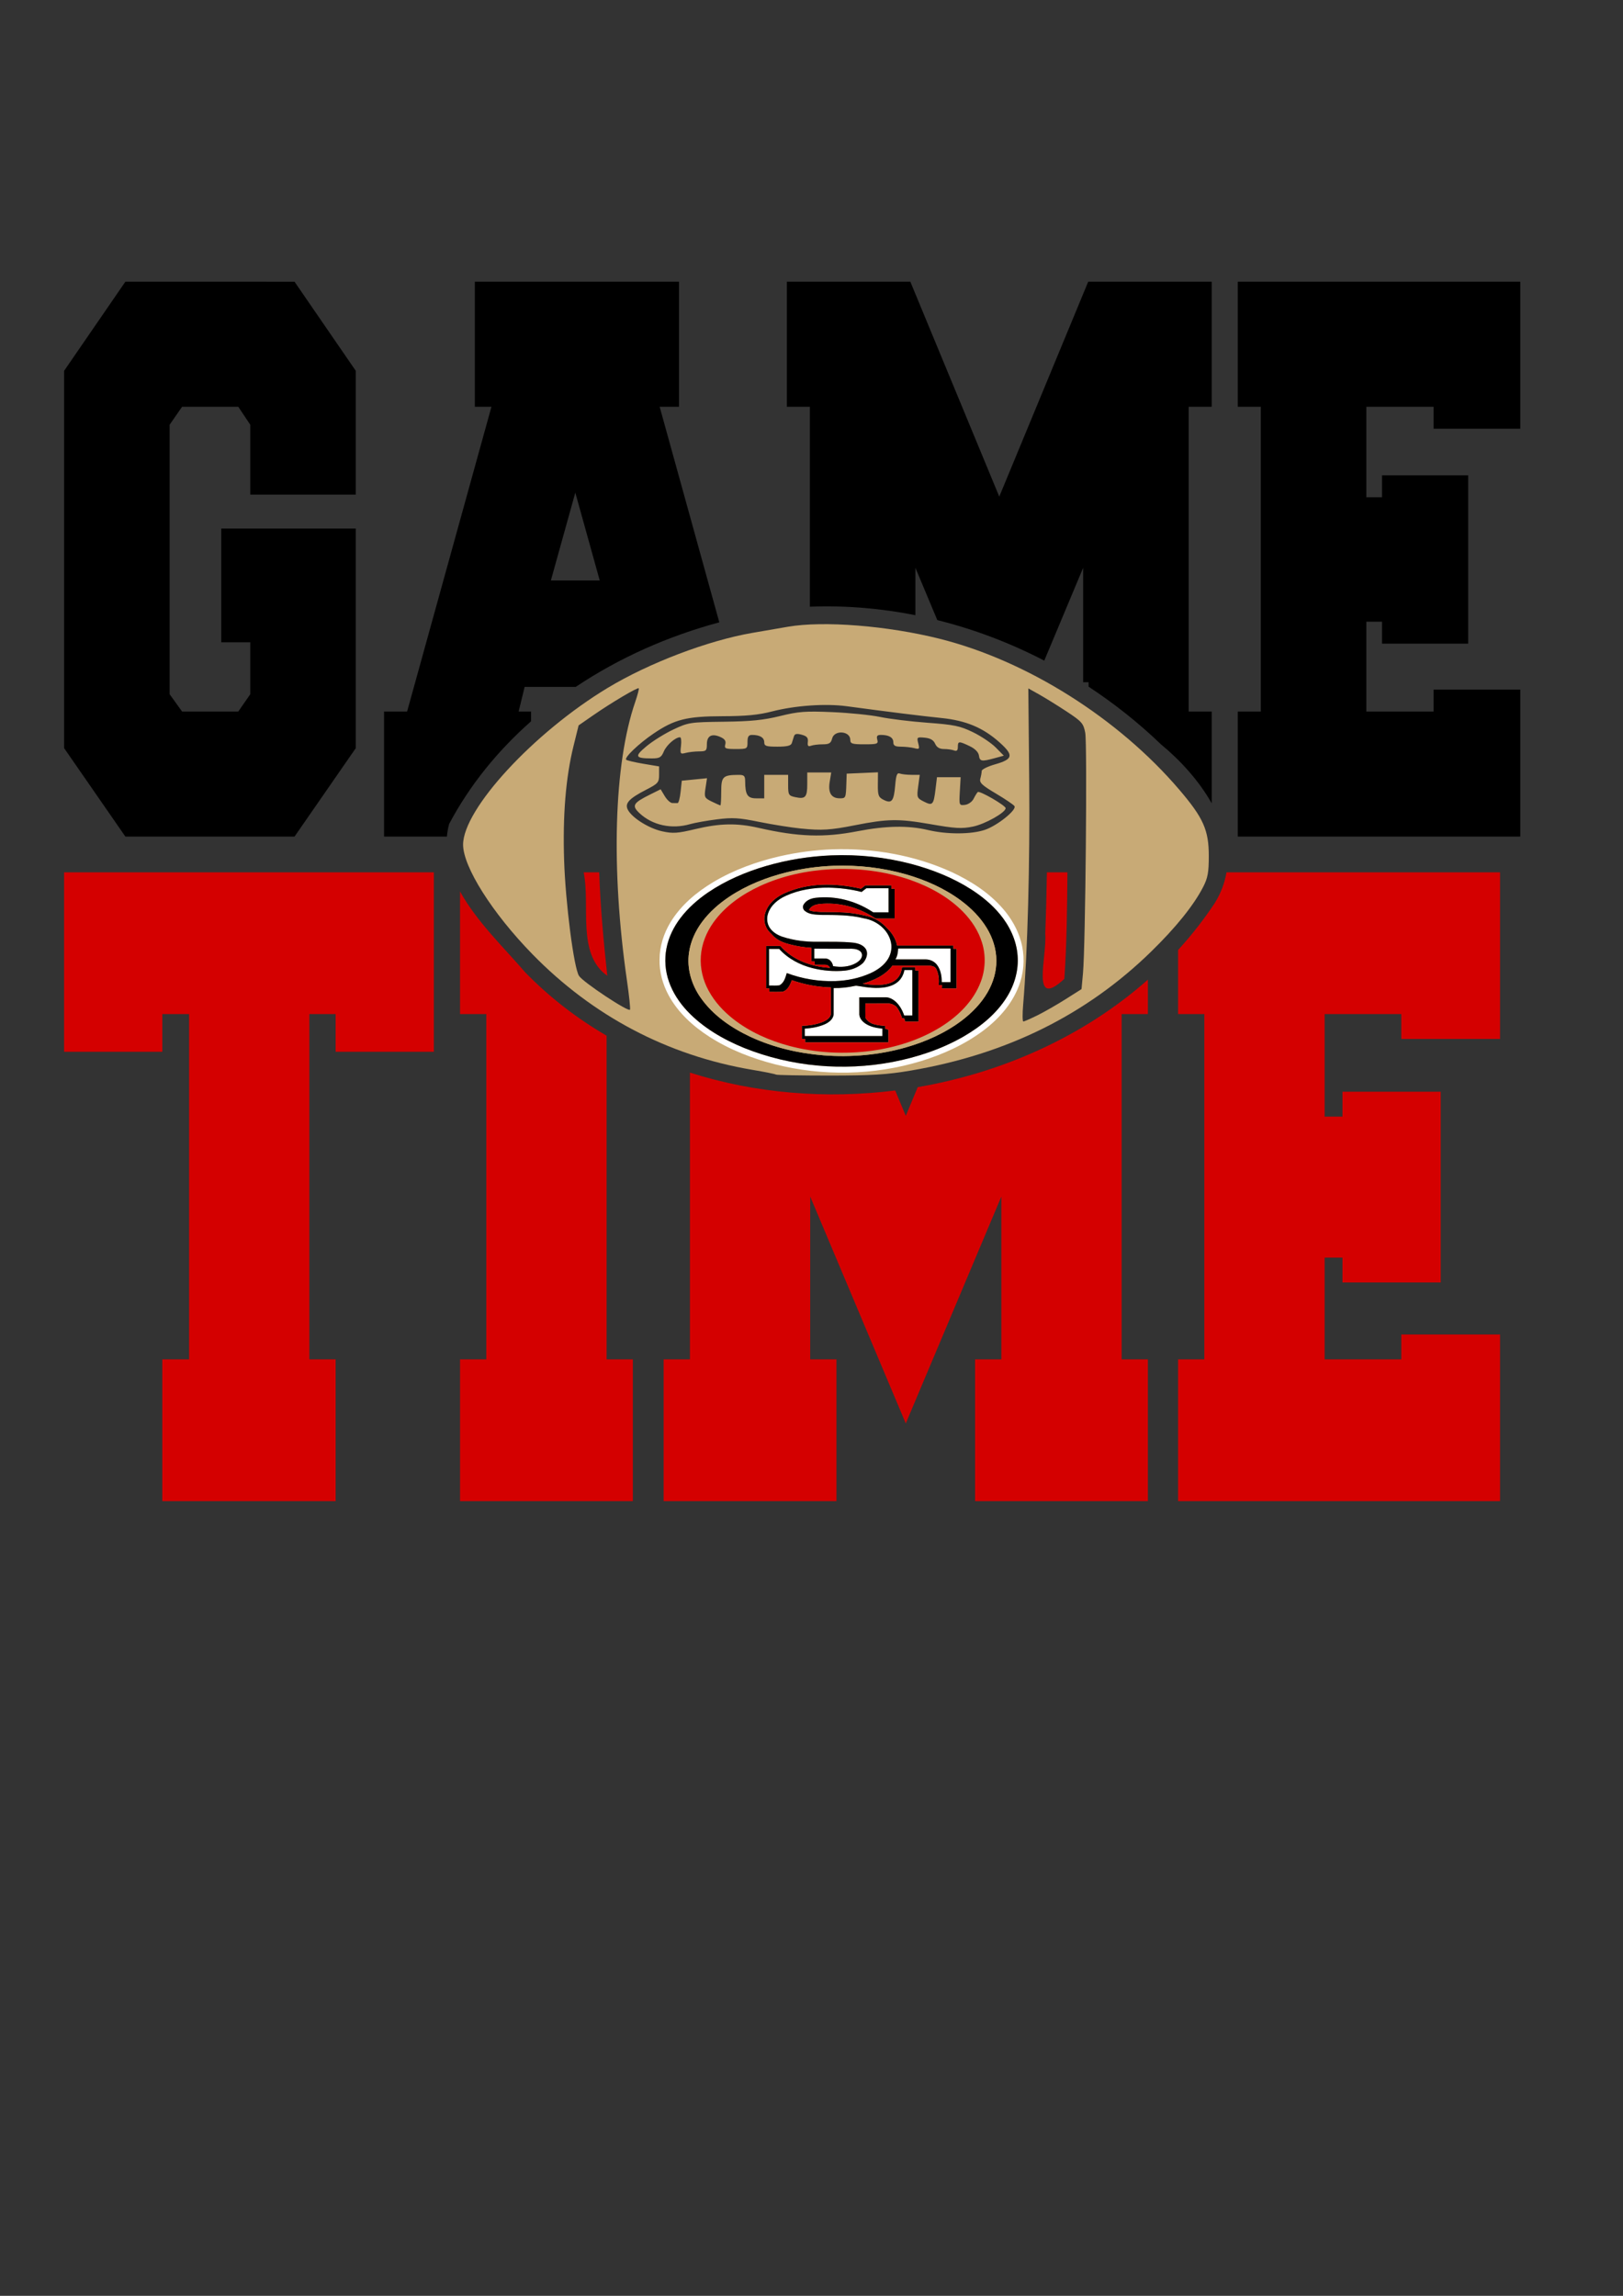 <?xml version="1.0" encoding="UTF-8" standalone="no"?>
<!-- Created with Inkscape (http://www.inkscape.org/) -->

<svg
   xmlns:dc="http://purl.org/dc/elements/1.1/"
   xmlns:cc="http://creativecommons.org/ns#"
   xmlns:rdf="http://www.w3.org/1999/02/22-rdf-syntax-ns#"
   xmlns:svg="http://www.w3.org/2000/svg"
   xmlns="http://www.w3.org/2000/svg"
   xmlns:sodipodi="http://sodipodi.sourceforge.net/DTD/sodipodi-0.dtd"
   xmlns:inkscape="http://www.inkscape.org/namespaces/inkscape"
   width="210mm"
   height="297mm"
   viewBox="0 0 210 297"
   version="1.1"
   id="svg43"
   sodipodi:docname="GT49ers.svg"
   inkscape:version="0.92.2 5c3e80d, 2017-08-06">
  <rect x="0" y="0" width="210" height="297" fill="#333333" stroke="none"/>
  <defs
     id="defs37" />
  <sodipodi:namedview
     id="base"
     pagecolor="#ffffff"
     bordercolor="#666666"
     borderopacity="1.0"
     inkscape:pageopacity="0.0"
     inkscape:pageshadow="2"
     inkscape:zoom="0.35"
     inkscape:cx="48.461386"
     inkscape:cy="346.63401"
     inkscape:document-units="mm"
     inkscape:current-layer="layer1"
     showgrid="false"
     inkscape:snap-global="false"
     showguides="true"
     inkscape:window-width="1440"
     inkscape:window-height="816"
     inkscape:window-x="0"
     inkscape:window-y="1"
     inkscape:window-maximized="1" />
  <g
     inkscape:label="Layer 1"
     inkscape:groupmode="layer"
     id="layer1">
    <g
       id="g2569">
      <path
         inkscape:connector-curvature="0"
         style="font-style:normal;font-variant:normal;font-weight:normal;font-stretch:normal;font-size:61.83px;line-height:1.25;font-family:Freshman;-inkscape-font-specification:'Freshman, Normal';font-variant-ligatures:normal;font-variant-caps:normal;font-variant-numeric:normal;font-feature-settings:normal;text-align:start;letter-spacing:0px;word-spacing:0px;writing-mode:lr-tb;text-anchor:start;fill:#000000;fill-opacity:1;stroke:none;stroke-width:1.791"
         d="m 16.224,36.441 -7.93,11.534 v 48.805 l 7.93,11.448 h 21.883 l 7.93,-11.448 v -28.405 H 28.627 v 14.719 h 3.756 v 6.714 l -1.551,2.238 h -7.274 l -1.61,-2.238 v -34.86 l 1.61,-2.325 h 7.274 l 1.551,2.325 v 9.038 h 13.654 v -16.01 l -7.93,-11.534 z m 45.217,0 v 16.182 h 2.147 l -10.912,39.423 h -2.981 v 16.182 h 8.13 c 0.051,-0.536 0.141,-1.079 0.285,-1.629 2.686,-5.068 6.324,-9.512 10.606,-13.291 v -1.262 h -1.61 l 0.775,-3.185 h 6.613 c 5.632,-3.772 11.987,-6.583 18.577,-8.352 l -7.718,-27.887 h 2.504 v -16.182 z m 40.368,0 v 16.182 h 2.981 v 25.865 c 0.012,-6.4e-4 0.025,-0.003 0.037,-0.003 4.597,-0.174 9.163,0.215 13.618,1.099 v -6.13 l 2.833,6.765 c 4.803,1.195 9.453,2.965 13.84,5.244 l 5.03,-12.009 v 14.804 h 0.705 v 0.575 c 3.345,2.197 6.491,4.696 9.374,7.469 2.465,2.027 4.903,4.68 6.556,7.626 V 92.047 h -2.981 v -39.423 h 2.981 v -16.182 h -15.979 l -11.508,27.803 -11.508,-27.803 z m 58.346,0 v 16.182 h 2.981 v 39.423 h -2.981 v 16.182 h 36.551 V 89.206 h -11.21 v 2.84 h -8.706 v -11.62 h 2.027 v 2.841 h 11.151 v -21.777 h -11.151 v 2.84 h -2.027 v -11.706 h 8.706 v 2.841 h 11.21 v -19.023 z m -85.716,27.286 3.16,11.362 h -6.32 z"
         id="path2270" />
      <path
         inkscape:connector-curvature="0"
         style="font-style:normal;font-variant:normal;font-weight:normal;font-stretch:normal;font-size:70.261px;line-height:1.25;font-family:Freshman;-inkscape-font-specification:'Freshman, Normal';font-variant-ligatures:normal;font-variant-caps:normal;font-variant-numeric:normal;font-feature-settings:normal;text-align:start;letter-spacing:0px;word-spacing:0px;writing-mode:lr-tb;text-anchor:start;fill:#d40000;fill-opacity:1;stroke:none;stroke-width:2.035"
         d="m 8.294,112.852 v 23.211 h 12.708 v -4.876 h 3.466 v 44.668 h -3.466 v 18.335 h 22.425 v -18.335 h -3.398 v -44.668 h 3.398 v 4.876 h 12.708 v -23.211 z m 67.226,0 c 0.891,4.344 -0.932,10.561 3.059,13.384 -0.468,-4.301 -0.887,-8.816 -1.05,-13.384 z m 59.937,0 c -0.043,2.642 -0.108,5.285 -0.21,7.926 0.24,3.006 -1.94,9.931 2.468,5.856 0.319,-4.585 0.363,-9.184 0.397,-13.781 z m 23.238,0 c -0.223,1.319 -0.697,2.636 -1.487,3.926 -1.437,2.176 -3.037,4.216 -4.775,6.118 v 8.291 h 3.398 v 44.668 h -3.398 v 18.335 H 194.09 v -21.553 h -12.775 v 3.218 h -9.921 v -13.166 h 2.31 v 3.218 h 12.708 v -24.674 h -12.708 v 3.218 h -2.31 v -13.264 h 9.921 v 3.218 H 194.09 v -21.554 z m -99.169,2.475 v 15.86 h 3.398 v 44.668 h -3.398 v 18.335 h 22.357 v -18.335 h -3.398 v -41.872 c -3.818,-2.226 -7.367,-4.949 -10.53,-8.194 -2.667,-3.116 -6.301,-6.581 -8.429,-10.462 z m 89,11.407 c -8.248,7.302 -18.759,12.018 -29.781,13.905 l -1.547,3.715 -1.366,-3.282 c -8.932,1.117 -18.092,0.389 -26.563,-2.313 v 37.097 h -3.398 v 18.335 h 22.357 v -18.335 h -3.398 v -21.066 l 12.368,29.356 12.368,-29.356 v 21.066 h -3.398 v 18.335 h 22.357 v -18.335 h -3.398 v -44.668 h 3.398 z"
         id="path2272" />
      <path
         inkscape:connector-curvature="0"
         id="path2274"
         d="m 100.406,139.016 c -0.071,-0.068 -1.451,-0.347 -3.067,-0.619 -10.943,-1.845 -20.646,-6.951 -28.482,-14.99 -5.167,-5.301 -8.937,-11.265 -8.937,-14.139 0,-4.595 9.14,-14.502 18.71,-20.279 5.339,-3.223 12.96,-6.121 18.71,-7.115 1.616,-0.279 3.692,-0.637 4.613,-0.795 4.613,-0.792 12.889,-0.134 19.648,1.562 11.278,2.83 23.094,10.272 30.984,19.514 3.125,3.66 3.821,5.225 3.821,8.589 0,2.124 -0.132,2.84 -0.74,4.018 -1.221,2.364 -3.514,5.213 -6.703,8.327 -8.382,8.186 -18.701,13.295 -31.124,15.408 -3.064,0.521 -5.051,0.642 -10.54,0.642 -3.721,0 -6.823,-0.056 -6.894,-0.124 z m 33.822,-7.665 c 0.887,-0.439 2.536,-1.383 3.663,-2.097 l 2.049,-1.298 0.19,-2.082 c 0.318,-3.491 0.561,-29.647 0.289,-31.074 -0.233,-1.223 -0.44,-1.459 -2.416,-2.761 -1.189,-0.783 -2.788,-1.774 -3.555,-2.203 l -1.393,-0.779 0.114,12.049 c 0.101,10.638 -0.211,22.164 -0.781,28.84 -0.103,1.212 -0.095,2.203 0.019,2.203 0.114,0 0.934,-0.36 1.821,-0.799 z m -53.099,-4.449 c -2.1,-14.502 -1.704,-28.044 1.055,-36.074 0.316,-0.921 0.524,-1.725 0.462,-1.786 -0.151,-0.148 -3.54,1.86 -5.897,3.494 l -1.882,1.304 -0.659,2.668 c -1.005,4.07 -1.407,8.966 -1.216,14.805 0.182,5.551 1.258,13.899 1.925,14.932 0.535,0.828 6.466,4.753 6.601,4.369 0.058,-0.164 -0.117,-1.834 -0.389,-3.711 z m 29.818,-19.368 c 3.698,-0.716 6.562,-0.766 9.123,-0.158 2.457,0.583 5.582,0.575 7.356,-0.019 1.603,-0.537 4.149,-2.575 3.837,-3.072 -0.111,-0.177 -1.189,-0.907 -2.396,-1.624 -1.829,-1.086 -2.165,-1.408 -2.02,-1.938 0.096,-0.349 0.175,-0.796 0.178,-0.993 0.002,-0.197 0.776,-0.579 1.72,-0.848 2.35,-0.671 2.452,-1.174 0.581,-2.846 -2.13,-1.903 -4.35,-2.831 -7.54,-3.153 -2.422,-0.244 -6.698,-0.776 -12.229,-1.521 -2.752,-0.371 -6.672,-0.096 -9.678,0.678 -1.748,0.45 -3.374,0.606 -6.384,0.613 -4.645,0.011 -6.213,0.405 -8.927,2.242 -1.913,1.294 -3.822,3.118 -3.547,3.388 0.1,0.098 1.1,0.333 2.221,0.522 l 2.039,0.343 -6.8e-4,1.078 c -6.8e-4,0.996 -0.128,1.143 -1.675,1.938 -2.246,1.153 -2.81,1.781 -2.353,2.619 0.571,1.049 2.723,2.388 4.438,2.763 1.377,0.301 1.975,0.261 4.272,-0.287 3.181,-0.759 5.376,-0.803 8.175,-0.165 5.141,1.172 8.448,1.285 12.812,0.44 z m -7.224,-0.338 c -1.337,-0.136 -3.815,-0.529 -5.507,-0.874 -2.611,-0.532 -3.437,-0.581 -5.456,-0.325 -1.308,0.166 -2.865,0.443 -3.459,0.615 -2.394,0.695 -4.891,0.152 -6.568,-1.426 -1.014,-0.954 -0.82,-1.304 1.313,-2.366 l 1.435,-0.714 0.535,0.89 c 0.294,0.49 0.736,0.89 0.981,0.89 0.246,0 0.551,0.003 0.678,0.008 0.128,0.004 0.302,-0.645 0.387,-1.444 l 0.155,-1.451 1.632,-0.161 1.632,-0.161 -0.193,1.264 c -0.183,1.198 -0.14,1.29 0.812,1.757 0.553,0.271 1.053,0.493 1.112,0.493 0.059,0 0.107,-0.805 0.107,-1.788 0,-1.94 0.217,-2.149 2.242,-2.159 0.722,-0.003 0.851,0.122 0.855,0.832 0.009,1.746 0.304,2.203 1.423,2.203 h 1.046 v -1.52 -1.52 h 1.546 1.546 v 1.343 c 0,1.243 0.069,1.358 0.92,1.542 1.306,0.282 1.554,0.013 1.554,-1.688 v -1.502 h 1.55 1.55 l -0.198,1.214 c -0.23,1.414 0.21,2.129 1.31,2.129 0.772,0 0.787,-0.035 0.85,-1.975 l 0.04,-1.216 2.024,-0.088 2.024,-0.088 -0.014,1.594 c -0.012,1.4 0.08,1.641 0.756,1.976 1.036,0.514 1.313,0.163 1.486,-1.881 0.112,-1.327 0.242,-1.663 0.593,-1.53 0.247,0.093 0.93,0.169 1.517,0.169 h 1.068 l -0.202,1.493 c -0.194,1.439 -0.167,1.511 0.745,1.974 1.12,0.569 1.254,0.423 1.502,-1.637 l 0.184,-1.527 h 1.531 1.531 l -0.105,1.837 c -0.103,1.8 -0.089,1.835 0.661,1.747 0.426,-0.05 0.92,-0.395 1.114,-0.779 0.191,-0.379 0.434,-0.774 0.54,-0.878 0.225,-0.221 3.611,1.734 3.611,2.085 0,0.563 -2.659,2.06 -4.229,2.38 -1.461,0.298 -2.27,0.251 -5.565,-0.324 -4.043,-0.705 -5.497,-0.683 -9.69,0.147 -3.171,0.628 -4.316,0.7 -6.915,0.436 z m 22.94,-9.462 c -0.062,-0.426 -0.505,-0.877 -1.181,-1.201 -1.413,-0.677 -1.546,-0.669 -1.546,0.092 0,0.459 -0.138,0.588 -0.489,0.456 -0.269,-0.101 -0.862,-0.184 -1.318,-0.184 -0.563,0 -0.927,-0.219 -1.134,-0.684 -0.213,-0.477 -0.621,-0.713 -1.35,-0.782 -0.995,-0.093 -1.034,-0.06 -0.834,0.723 0.19,0.745 0.144,0.804 -0.502,0.634 -0.392,-0.103 -1.164,-0.189 -1.717,-0.192 -0.778,-0.003 -1.005,-0.134 -1.005,-0.579 0,-0.609 -0.57,-0.944 -1.608,-0.944 -0.477,0 -0.59,0.147 -0.468,0.608 0.148,0.557 0.01,0.608 -1.665,0.608 -1.586,0 -1.827,-0.076 -1.827,-0.575 0,-1.158 -2.057,-1.319 -2.347,-0.184 -0.158,0.619 -0.384,0.76 -1.218,0.76 -0.563,0 -1.245,0.083 -1.515,0.185 -0.371,0.14 -0.472,0.017 -0.412,-0.502 0.061,-0.526 -0.125,-0.743 -0.789,-0.924 -0.64,-0.174 -0.905,-0.122 -1.005,0.198 -0.075,0.239 -0.202,0.639 -0.281,0.89 -0.106,0.333 -0.606,0.456 -1.856,0.456 -1.472,0 -1.711,-0.08 -1.711,-0.575 0,-0.602 -0.569,-0.944 -1.572,-0.944 -0.453,0 -0.593,0.216 -0.593,0.912 0,0.889 -0.038,0.912 -1.517,0.912 -1.358,0 -1.501,-0.063 -1.358,-0.599 0.115,-0.432 -0.06,-0.698 -0.628,-0.952 -1.117,-0.5 -1.754,-0.161 -1.754,0.934 0,0.836 -0.093,0.922 -1.005,0.925 -0.553,0.003 -1.336,0.091 -1.74,0.197 -0.691,0.182 -0.727,0.126 -0.603,-0.916 0.072,-0.61 0.016,-1.109 -0.126,-1.109 -0.599,0 -1.747,1.006 -2.098,1.838 -0.325,0.771 -0.543,0.897 -1.552,0.897 -2.174,0 -2.282,-0.251 -0.679,-1.582 0.806,-0.669 2.369,-1.642 3.475,-2.162 1.94,-0.912 2.167,-0.947 6.53,-1.002 3.499,-0.044 5.141,-0.21 7.267,-0.734 2.392,-0.59 3.266,-0.655 6.767,-0.507 2.211,0.094 4.994,0.376 6.185,0.626 1.191,0.251 3.947,0.587 6.126,0.748 3.446,0.254 4.21,0.413 5.876,1.219 1.053,0.51 2.383,1.403 2.956,1.984 l 1.042,1.057 -1.196,0.326 c -1.684,0.459 -1.914,0.42 -2.025,-0.352 z"
         style="fill:#c8aa76;fill-opacity:1;stroke-width:0.307" />
      <g
         transform="matrix(0.173,0,0,0.175,140.704,98.854)"
         id="g2528">
        <g
           id="#ffffffff-9"
           transform="matrix(0.259,0,0,0.263,-340.217,-12.336)">
          <path
             style="opacity:1;fill:#ffffff"
             inkscape:connector-curvature="0"
             d="m 578.35,286.35 c 116.9,-3.59 235.38,16.24 342.62,63.67 55.84,25.25 109.38,58.51 150.1,104.93 22.69,25.97 40.81,56.36 50.4,89.62 10.84,37.08 10.12,77.36 -1.79,114.09 -18.12,56.32 -59.27,102.25 -106.26,136.75 -54.22,39.7 -116.59,67.12 -180.77,86.27 -136.33,40.28 -283.29,42.85 -421.24,8.89 C 345.7,874.2 281.45,850.01 223.68,814.33 175.55,784.4 131.07,745.67 103.52,695.43 86.89,665.15 77.19,630.68 77.99,596 78.07,558.8 90.24,522.22 109.9,490.84 139.78,443.2 184.59,406.83 232.69,378.7 c 59.78,-34.74 125.75,-57.89 193.05,-72.97 50.14,-11.11 101.3,-17.6 152.61,-19.38 m -5,17.01 c -63.28,2.64 -126.29,12.46 -187.25,29.68 -58.97,16.8 -116.39,40.52 -167.73,74.3 -29.97,19.94 -57.82,43.58 -80.02,72.06 -19.53,25.05 -34.38,54.19 -40.46,85.51 -6.14,30.89 -3.55,63.39 7.12,93 10.98,31.05 29.92,58.8 52.56,82.51 45.68,47.27 104.19,80.1 164.81,104.25 135.42,52.82 285.76,65.74 428.55,39.36 71.02,-13.31 140.79,-35.82 204.08,-71.05 49.42,-27.8 95.91,-63.97 126.54,-112.41 21.7,-34.16 33.7,-75.06 30.3,-115.65 -3.23,-43.26 -23.35,-83.83 -51.29,-116.46 -23.59,-27.72 -52.46,-50.54 -83.24,-69.78 C 924.37,365.82 865.58,343.22 805.41,327.61 729.79,308.27 651.32,300.2 573.35,303.36 Z"
             id="path2457" />
          <path
             style="opacity:1;fill:#ffffff"
             inkscape:connector-curvature="0"
             d="m 442.15,417.21 c 38.76,-17.38 81.68,-23.52 123.89,-23.17 32.08,0.6 64.2,4.28 95.33,12.16 4.68,-3.32 8.97,-7.19 13.78,-10.32 21.35,-0.31 42.73,-0.05 64.09,-0.12 0.02,22.58 0.02,45.16 0,67.74 -14.08,0.01 -28.16,-0.01 -42.24,0.02 -2.82,0.19 -4.91,-2.04 -7.22,-3.29 -47.11,-29.25 -103.89,-43.6 -159.21,-37.77 -14.03,1.24 -29.35,6.69 -36.77,19.48 -3.73,6.03 -1.3,13.99 4.3,17.93 12.97,10.16 30.24,9.69 45.84,10.83 41.38,0.22 83.32,-0.42 123.79,9.61 35.96,5.55 71.01,31.34 78.61,68.27 3.6,17.42 -1.01,36.03 -11.58,50.22 -12.02,16.44 -29.68,27.73 -48.04,35.92 -31.77,13.84 -66.33,20.71 -100.89,21.97 -47.67,1.58 -95.68,-6.23 -140.5,-22.54 -3.88,12.89 -8.38,28.53 -21.67,34.59 -9.78,1.18 -19.78,0.19 -29.65,0.51 -0.02,-34.34 -0.01,-68.67 0,-103 9.8,0.01 19.6,-0.03 29.41,0.02 25.45,27.59 60.18,45.18 96.35,54 30.71,7.46 62.7,10.02 94.17,6.97 18.72,-2.24 37.68,-8.63 51.72,-21.63 8.47,-9.63 15.02,-23.89 9.27,-36.49 -6.78,-13.61 -22.96,-18.4 -36.96,-20.25 -34.53,-3.67 -69.31,-2.37 -103.97,-2.62 -34.41,0.34 -69.05,-3.81 -101.9,-14.34 -14.38,-4.92 -28.46,-13.13 -36.74,-26.27 -7.09,-11.1 -8.42,-25.3 -4.45,-37.76 7.61,-24.01 28.89,-40.89 51.24,-50.67 z"
             id="path2459" />
          <path
             style="opacity:1;fill:#ffffff"
             inkscape:connector-curvature="0"
             d="m 767.04,565 c 50.4,0.01 100.8,-0.01 151.21,0.01 0,31.58 0.01,63.15 -0.01,94.73 -8.49,0.01 -16.99,0.01 -25.48,0 0.24,-16.56 -2.77,-34.08 -12.84,-47.65 -7.55,-10.34 -20.24,-16.21 -32.92,-16.34 -29.37,0.01 -58.73,-0.03 -88.1,0.02 6.14,-9.01 7.4,-20.17 8.14,-30.77 z"
             id="path2461" />
          <path
             style="opacity:1;fill:#ffffff"
             inkscape:connector-curvature="0"
             d="m 524.76,565.51 c 33.07,0.47 66.16,0.15 99.25,0.24 10.88,-0.32 22.84,-0.35 32.15,6.11 5.22,3.44 7.78,10.26 5.9,16.26 -2.49,8.53 -10.1,14.19 -17.51,18.34 -19.88,10.64 -43.53,11.96 -65.42,8.22 -1.79,-10.23 -9.37,-20.31 -20.33,-21.27 -11.34,-0.39 -22.7,-0.03 -34.04,-0.17 -0.02,-9.24 -0.02,-18.49 0,-27.73 z"
             id="path2463" />
          <path
             style="opacity:1;fill:#ffffff"
             inkscape:connector-curvature="0"
             d="m 785.15,625.74 c 7.61,0.02 15.23,0 22.84,0.01 0.02,42.5 0.02,85 0,127.5 -7.88,0 -15.77,0.01 -23.65,-0.01 -5.42,-15.44 -14.05,-30.25 -26.9,-40.65 -8.06,-6.25 -18.04,-10.96 -28.45,-10.36 -24.75,0.05 -49.49,0 -74.23,0.03 0,16.27 -0.05,32.54 0.02,48.81 1.09,10.56 8.86,19.14 17.37,24.82 14.63,9.53 32.27,12.75 49.36,14.47 -0.03,6.95 0.01,13.92 -0.02,20.88 -74.74,0.02 -149.49,0.02 -224.23,0 -0.03,-6.96 0.01,-13.93 -0.03,-20.89 19.45,-1.32 39.07,-4.39 57.14,-11.97 12.03,-5.11 24.99,-14.19 26.32,-28.32 0.15,-24.6 0.01,-49.2 0.07,-73.8 20.63,0.41 41.31,-1.71 61.46,-6.14 3.92,-0.9 7.9,0.2 11.8,0.72 24.75,3.97 50.11,7.22 75.07,3.26 14.78,-2.39 29.7,-7.77 40.49,-18.51 8.22,-7.99 13.19,-18.75 15.57,-29.85 z"
             id="path2465" />
        </g>
        <g
           id="#000000ff"
           transform="matrix(0.259,0,0,0.263,-340.217,-12.336)">
          <path
             style="opacity:1;fill:#000000"
             inkscape:connector-curvature="0"
             d="m 573.35,303.36 c 77.97,-3.16 156.44,4.91 232.06,24.25 60.17,15.61 118.96,38.21 171.91,71.07 30.78,19.24 59.65,42.06 83.24,69.78 27.94,32.63 48.06,73.2 51.29,116.46 3.4,40.59 -8.6,81.49 -30.3,115.65 -30.63,48.44 -77.12,84.61 -126.54,112.41 -63.29,35.23 -133.06,57.74 -204.08,71.05 C 608.14,910.41 457.8,897.49 322.38,844.67 261.76,820.52 203.25,787.69 157.57,740.42 134.93,716.71 115.99,688.96 105.01,657.91 94.34,628.3 91.75,595.8 97.89,564.91 c 6.08,-31.32 20.93,-60.46 40.46,-85.51 22.2,-28.48 50.05,-52.12 80.02,-72.06 51.34,-33.78 108.76,-57.5 167.73,-74.3 60.96,-17.22 123.97,-27.04 187.25,-29.68 m 7.1,29.24 c -45.6,1.71 -91.06,7.77 -135.45,18.43 -57.99,14.01 -114.65,35.62 -164.91,68.1 -30.17,19.6 -58.14,43.2 -79.89,72.03 -18.78,24.82 -32.52,53.91 -37.05,84.86 -7.11,44.85 7.15,91.02 33.52,127.35 35.88,49.85 88.65,84.87 143.89,110.09 66.4,29.91 138.42,46.28 210.87,51.99 79.45,6.04 160.04,-0.98 236.92,-22.13 58.15,-16.2 114.72,-40.47 163.41,-76.56 28.89,-21.49 54.96,-47.46 73.44,-78.56 15.94,-26.85 25.74,-57.81 25.32,-89.2 0.12,-32.23 -10.56,-63.84 -27.45,-91.05 -18.93,-30.5 -45.14,-55.91 -73.97,-77.02 C 901.26,396.18 846.11,372.52 789.36,356.64 721.54,337.79 650.75,330.16 580.45,332.6 Z"
             id="path2468" />
          <path
             style="opacity:1;fill:#000000"
             inkscape:connector-curvature="0"
             d="m 437.34,410.34 c 69.29,-31.03 148.79,-29.67 221.67,-13.41 5.26,-1.82 8.76,-7.44 14.07,-9.33 24.7,-0.2 49.42,-0.09 74.13,-0.06 0.03,3.14 0.04,6.28 0.06,9.43 3.15,0.02 6.3,0.04 9.47,0.06 0.02,27.98 0.02,55.96 0,83.94 -17.62,0.08 -35.24,0 -52.86,0.04 -3.42,0.11 -5.89,-2.65 -8.69,-4.16 -45.9,-28.52 -101.28,-42.38 -155.16,-36.69 -11.7,1.08 -25.19,5.49 -30.49,16.93 10.81,4.89 22.98,4.35 34.56,5.36 29.42,0.23 58.94,-0.08 88.23,3.18 14.87,1.63 29.44,5.08 44.07,8.07 22.5,4.9 43.3,17.09 58.56,34.34 14.27,12.8 25.12,29.75 28.96,48.68 54.18,0.1 108.36,-0.04 162.54,0.07 0.02,3.05 0.03,6.11 0.07,9.18 3.06,0.02 6.13,0.03 9.2,0.06 0.02,37.15 0.06,74.29 -0.02,111.44 -14.08,0.03 -28.16,0.07 -42.24,-0.02 0.1,-3.16 0.25,-6.31 0.44,-9.46 -3.27,0 -6.53,0.01 -9.79,0.01 1.18,-15.01 0.07,-30.7 -6.68,-44.4 -3.32,-8.3 -13.56,-9.65 -21.37,-10.3 -35.19,-0.1 -70.39,-0.08 -105.58,-0.01 -20.71,27.49 -53.82,41.44 -85.92,50.73 21.48,3.14 43.51,5.21 65.07,1.61 14.05,-2.4 28.37,-8.13 37.44,-19.59 6.72,-8.04 9.55,-18.38 11.32,-28.5 12.6,-0.07 25.21,-0.07 37.81,0 0.03,3.14 0.04,6.28 0.06,9.43 3.15,0.02 6.3,0.03 9.47,0.06 0.01,47.9 0.04,95.8 -0.02,143.69 -12.72,0.04 -25.44,0.07 -38.15,-0.01 -0.91,-3.11 -1.92,-6.17 -3.11,-9.17 -2.05,-0.06 -4.07,-0.11 -6.1,-0.17 -3.69,-11.79 -8.84,-23.38 -16.88,-32.86 -6.52,-5.39 -14.9,-9.08 -23.48,-8.79 -21.91,0.1 -43.81,-0.05 -65.72,0.07 0.07,13.28 -0.31,26.6 0.17,39.86 5.22,9.7 15.7,16.24 26.32,18.62 10.11,2.67 20.56,3.58 30.94,4.55 0.02,2.66 0.04,5.33 0.07,8 3.05,0.85 6.11,1.69 9.18,2.5 0.08,11.88 0.04,23.77 0.02,35.66 -80.15,0.02 -160.3,0.07 -240.46,-0.02 -0.02,-3.15 -0.03,-6.29 -0.06,-9.42 -3.14,-0.05 -6.28,-0.05 -9.42,-0.06 -0.08,-12.38 -0.07,-24.76 0,-37.14 20.76,-0.42 41.74,-3.47 61.11,-11.19 9.93,-4.24 21.75,-11.06 22.52,-23.1 0.17,-24.48 0.07,-48.98 0.05,-73.46 -38.32,-1.18 -76.46,-8.05 -112.77,-20.36 -4.9,13.19 -12.06,28.89 -27.12,32.41 -12.56,0.82 -25.21,0.16 -37.81,0.34 -0.02,-3.16 -0.03,-6.31 -0.05,-9.45 -3.06,-0.03 -6.12,-0.05 -9.18,-0.07 -0.07,-39.81 -0.05,-79.62 -0.01,-119.42 13.73,-0.08 27.45,-0.05 41.18,-0.02 35.91,40.32 90.55,58.3 143.2,61.43 -2.4,-5.54 -8.27,-8.57 -14.12,-8.62 -10,-0.23 -20.01,0.02 -30,-0.09 -0.03,-3.08 -0.05,-6.15 -0.09,-9.22 -3.14,-0.02 -6.28,-0.03 -9.41,-0.06 -0.13,-12.75 0.06,-25.51 -0.09,-38.26 -20.65,-1.19 -41.2,-4.28 -61.24,-9.4 -15.31,-3.76 -30.69,-8.92 -43.2,-18.82 -5.69,-4.28 -9.93,-10.07 -15.31,-14.69 -13.21,-12.53 -19.05,-31.96 -15.02,-49.72 6.18,-28.28 30.21,-48.87 55.66,-60.23 m 4.81,6.87 c -22.35,9.78 -43.63,26.66 -51.24,50.67 -3.97,12.46 -2.64,26.66 4.45,37.76 8.28,13.14 22.36,21.35 36.74,26.27 32.85,10.53 67.49,14.68 101.9,14.34 34.66,0.25 69.44,-1.05 103.97,2.62 14,1.85 30.18,6.64 36.96,20.25 5.75,12.6 -0.8,26.86 -9.27,36.49 -14.04,13 -33,19.39 -51.72,21.63 -31.47,3.05 -63.46,0.49 -94.17,-6.97 -36.17,-8.82 -70.9,-26.41 -96.35,-54 -9.81,-0.05 -19.61,-0.01 -29.41,-0.02 -0.01,34.33 -0.02,68.66 0,103 9.87,-0.32 19.87,0.67 29.65,-0.51 13.29,-6.06 17.79,-21.7 21.67,-34.59 44.82,16.31 92.83,24.12 140.5,22.54 34.56,-1.26 69.12,-8.13 100.89,-21.97 18.36,-8.19 36.02,-19.48 48.04,-35.92 10.57,-14.19 15.18,-32.8 11.58,-50.22 -7.6,-36.93 -42.65,-62.72 -78.61,-68.27 -40.47,-10.03 -82.41,-9.39 -123.79,-9.61 -15.6,-1.14 -32.87,-0.67 -45.84,-10.83 -5.6,-3.94 -8.03,-11.9 -4.3,-17.93 7.42,-12.79 22.74,-18.24 36.77,-19.48 55.32,-5.83 112.1,8.52 159.21,37.77 2.31,1.25 4.4,3.48 7.22,3.29 14.08,-0.03 28.16,-0.01 42.24,-0.02 0.02,-22.58 0.02,-45.16 0,-67.74 -21.36,0.07 -42.74,-0.19 -64.09,0.12 -4.81,3.13 -9.1,7 -13.78,10.32 -31.13,-7.88 -63.25,-11.56 -95.33,-12.16 -42.21,-0.35 -85.13,5.79 -123.89,23.17 M 767.04,565 c -0.74,10.6 -2,21.76 -8.14,30.77 29.37,-0.05 58.73,-0.01 88.1,-0.02 12.68,0.13 25.37,6 32.92,16.34 10.07,13.57 13.08,31.09 12.84,47.65 8.49,0.01 16.99,0.01 25.48,0 0.02,-31.58 0.01,-63.15 0.01,-94.73 -50.41,-0.02 -100.81,0 -151.21,-0.01 m -242.28,0.51 c -0.02,9.24 -0.02,18.49 0,27.73 11.34,0.14 22.7,-0.22 34.04,0.17 10.96,0.96 18.54,11.04 20.33,21.27 21.89,3.74 45.54,2.42 65.42,-8.22 7.41,-4.15 15.02,-9.81 17.51,-18.34 1.88,-6 -0.68,-12.82 -5.9,-16.26 -9.31,-6.46 -21.27,-6.43 -32.15,-6.11 -33.09,-0.09 -66.18,0.23 -99.25,-0.24 m 260.39,60.23 c -2.38,11.1 -7.35,21.86 -15.57,29.85 -10.79,10.74 -25.71,16.12 -40.49,18.51 -24.96,3.96 -50.32,0.71 -75.07,-3.26 -3.9,-0.52 -7.88,-1.62 -11.8,-0.72 -20.15,4.43 -40.83,6.55 -61.46,6.14 -0.06,24.6 0.08,49.2 -0.07,73.8 -1.33,14.13 -14.29,23.21 -26.32,28.32 -18.07,7.58 -37.69,10.65 -57.14,11.97 0.04,6.96 0,13.93 0.03,20.89 74.74,0.02 149.49,0.02 224.23,0 0.03,-6.96 -0.01,-13.93 0.02,-20.88 -17.09,-1.72 -34.73,-4.94 -49.36,-14.47 -8.51,-5.68 -16.28,-14.26 -17.37,-24.82 -0.07,-16.27 -0.02,-32.54 -0.02,-48.81 24.74,-0.03 49.48,0.02 74.23,-0.03 10.41,-0.6 20.39,4.11 28.45,10.36 12.85,10.4 21.48,25.21 26.9,40.65 7.88,0.02 15.77,0.01 23.65,0.01 0.02,-42.5 0.02,-85 0,-127.5 -7.61,-0.01 -15.23,0.01 -22.84,-0.01 z"
             id="path2470" />
        </g>
        <g
           id="#c8aa76ff"
           transform="matrix(0.259,0,0,0.263,-340.217,-12.336)">
          <path
             style="opacity:1;fill:#c8aa76"
             inkscape:connector-curvature="0"
             d="m 580.45,332.6 c 70.3,-2.44 141.09,5.19 208.91,24.04 56.75,15.88 111.9,39.54 159.74,74.29 28.83,21.11 55.04,46.52 73.97,77.02 16.89,27.21 27.57,58.82 27.45,91.05 0.42,31.39 -9.38,62.35 -25.32,89.2 -18.48,31.1 -44.55,57.07 -73.44,78.56 -48.69,36.09 -105.26,60.36 -163.41,76.56 -76.88,21.15 -157.47,28.17 -236.92,22.13 C 478.98,859.74 406.96,843.37 340.56,813.46 285.32,788.24 232.55,753.22 196.67,703.37 170.3,667.04 156.04,620.87 163.15,576.02 c 4.53,-30.95 18.27,-60.04 37.05,-84.86 21.75,-28.83 49.72,-52.43 79.89,-72.03 50.26,-32.48 106.92,-54.09 164.91,-68.1 44.39,-10.66 89.85,-16.72 135.45,-18.43 m -8.08,9.79 c -69.74,3.69 -139.37,18.22 -203.35,46.65 -52.17,23.45 -101.66,56.56 -135.78,103.2 -20.13,27.58 -33.8,60.42 -36.06,94.68 -2.51,33.47 6.03,67.28 22.35,96.46 17.66,31.92 43.43,58.76 72.34,80.73 47.2,35.7 102.54,59.46 159.54,74.47 78.07,20.28 160.1,24.38 239.99,13.88 69.47,-9.44 138.13,-30.33 198.4,-66.67 49.46,-30.09 94.66,-72.17 115.79,-127.21 13.37,-34.55 14.91,-73.59 3.86,-108.98 C 999.19,516.08 978.89,486.37 954.2,461.8 911.95,420.05 858.22,391.66 802.41,372.52 728.66,347.56 649.98,338.45 572.37,342.39 Z"
             id="path2473" />
        </g>
        <g
           id="#c9243fff"
           transform="matrix(0.259,0,0,0.263,-340.217,-12.336)"
           style="fill:#d40000">
          <path
             style="opacity:1;fill:#d40000"
             inkscape:connector-curvature="0"
             d="m 572.37,342.39 c 77.61,-3.94 156.29,5.17 230.04,30.13 55.81,19.14 109.54,47.53 151.79,89.28 24.69,24.57 44.99,54.28 55.25,87.8 11.05,35.39 9.51,74.43 -3.86,108.98 -21.13,55.04 -66.33,97.12 -115.79,127.21 -60.27,36.34 -128.93,57.23 -198.4,66.67 -79.89,10.5 -161.92,6.4 -239.99,-13.88 -57,-15.01 -112.34,-38.77 -159.54,-74.47 -28.91,-21.97 -54.68,-48.81 -72.34,-80.73 -16.32,-29.18 -24.86,-62.99 -22.35,-96.46 2.26,-34.26 15.93,-67.1 36.06,-94.68 34.12,-46.64 83.61,-79.75 135.78,-103.2 63.98,-28.43 133.61,-42.96 203.35,-46.65 m -135.03,67.95 c -25.45,11.36 -49.48,31.95 -55.66,60.23 -4.03,17.76 1.81,37.19 15.02,49.72 5.38,4.62 9.62,10.41 15.31,14.69 12.51,9.9 27.89,15.06 43.2,18.82 20.04,5.12 40.59,8.21 61.24,9.4 0.15,12.75 -0.04,25.51 0.09,38.26 3.13,0.03 6.27,0.04 9.41,0.06 0.04,3.07 0.06,6.14 0.09,9.22 9.99,0.11 20,-0.14 30,0.09 5.85,0.05 11.72,3.08 14.12,8.62 -52.65,-3.13 -107.29,-21.11 -143.2,-61.43 -13.73,-0.03 -27.45,-0.06 -41.18,0.02 -0.04,39.8 -0.06,79.61 0.01,119.42 3.06,0.02 6.12,0.04 9.18,0.07 0.02,3.14 0.03,6.29 0.05,9.45 12.6,-0.18 25.25,0.48 37.81,-0.34 15.06,-3.52 22.22,-19.22 27.12,-32.41 36.31,12.31 74.45,19.18 112.77,20.36 0.02,24.48 0.12,48.98 -0.05,73.46 -0.77,12.04 -12.59,18.86 -22.52,23.1 -19.37,7.72 -40.35,10.77 -61.11,11.19 -0.07,12.38 -0.08,24.76 0,37.14 3.14,0.01 6.28,0.01 9.42,0.06 0.03,3.13 0.04,6.27 0.06,9.42 80.16,0.09 160.31,0.04 240.46,0.02 0.02,-11.89 0.06,-23.78 -0.02,-35.66 -3.07,-0.81 -6.13,-1.65 -9.18,-2.5 -0.03,-2.67 -0.05,-5.34 -0.07,-8 -10.38,-0.97 -20.83,-1.88 -30.94,-4.55 -10.62,-2.38 -21.1,-8.92 -26.32,-18.62 -0.48,-13.26 -0.1,-26.58 -0.17,-39.86 21.91,-0.12 43.81,0.03 65.72,-0.07 8.58,-0.29 16.96,3.4 23.48,8.79 8.04,9.48 13.19,21.07 16.88,32.86 2.03,0.06 4.05,0.11 6.1,0.17 1.19,3 2.2,6.06 3.11,9.17 12.71,0.08 25.43,0.05 38.15,0.01 0.06,-47.89 0.03,-95.79 0.02,-143.69 -3.17,-0.03 -6.32,-0.04 -9.47,-0.06 -0.02,-3.15 -0.03,-6.29 -0.06,-9.43 -12.6,-0.07 -25.21,-0.07 -37.81,0 -1.77,10.12 -4.6,20.46 -11.32,28.5 -9.07,11.46 -23.39,17.19 -37.44,19.59 -21.56,3.6 -43.59,1.53 -65.07,-1.61 32.1,-9.29 65.21,-23.24 85.92,-50.73 35.19,-0.07 70.39,-0.09 105.58,0.01 7.81,0.65 18.05,2 21.37,10.3 6.75,13.7 7.86,29.39 6.68,44.4 3.26,0 6.52,-0.01 9.79,-0.01 -0.19,3.15 -0.34,6.3 -0.44,9.46 14.08,0.09 28.16,0.05 42.24,0.02 0.08,-37.15 0.04,-74.29 0.02,-111.44 -3.07,-0.03 -6.14,-0.04 -9.2,-0.06 -0.04,-3.07 -0.05,-6.13 -0.07,-9.18 -54.18,-0.11 -108.36,0.03 -162.54,-0.07 -3.84,-18.93 -14.69,-35.88 -28.96,-48.68 C 719.7,490.79 698.9,478.6 676.4,473.7 c -14.63,-2.99 -29.2,-6.44 -44.07,-8.07 -29.29,-3.26 -58.81,-2.95 -88.23,-3.18 -11.58,-1.01 -23.75,-0.47 -34.56,-5.36 5.3,-11.44 18.79,-15.85 30.49,-16.93 53.88,-5.69 109.26,8.17 155.16,36.69 2.8,1.51 5.27,4.27 8.69,4.16 17.62,-0.04 35.24,0.04 52.86,-0.04 0.02,-27.98 0.02,-55.96 0,-83.94 -3.17,-0.02 -6.32,-0.04 -9.47,-0.06 -0.02,-3.15 -0.03,-6.29 -0.06,-9.43 -24.71,-0.03 -49.43,-0.14 -74.13,0.06 -5.31,1.89 -8.81,7.51 -14.07,9.33 -72.88,-16.26 -152.38,-17.62 -221.67,13.41 z"
             id="path2476" />
        </g>
      </g>
    </g>
  </g>
</svg>
